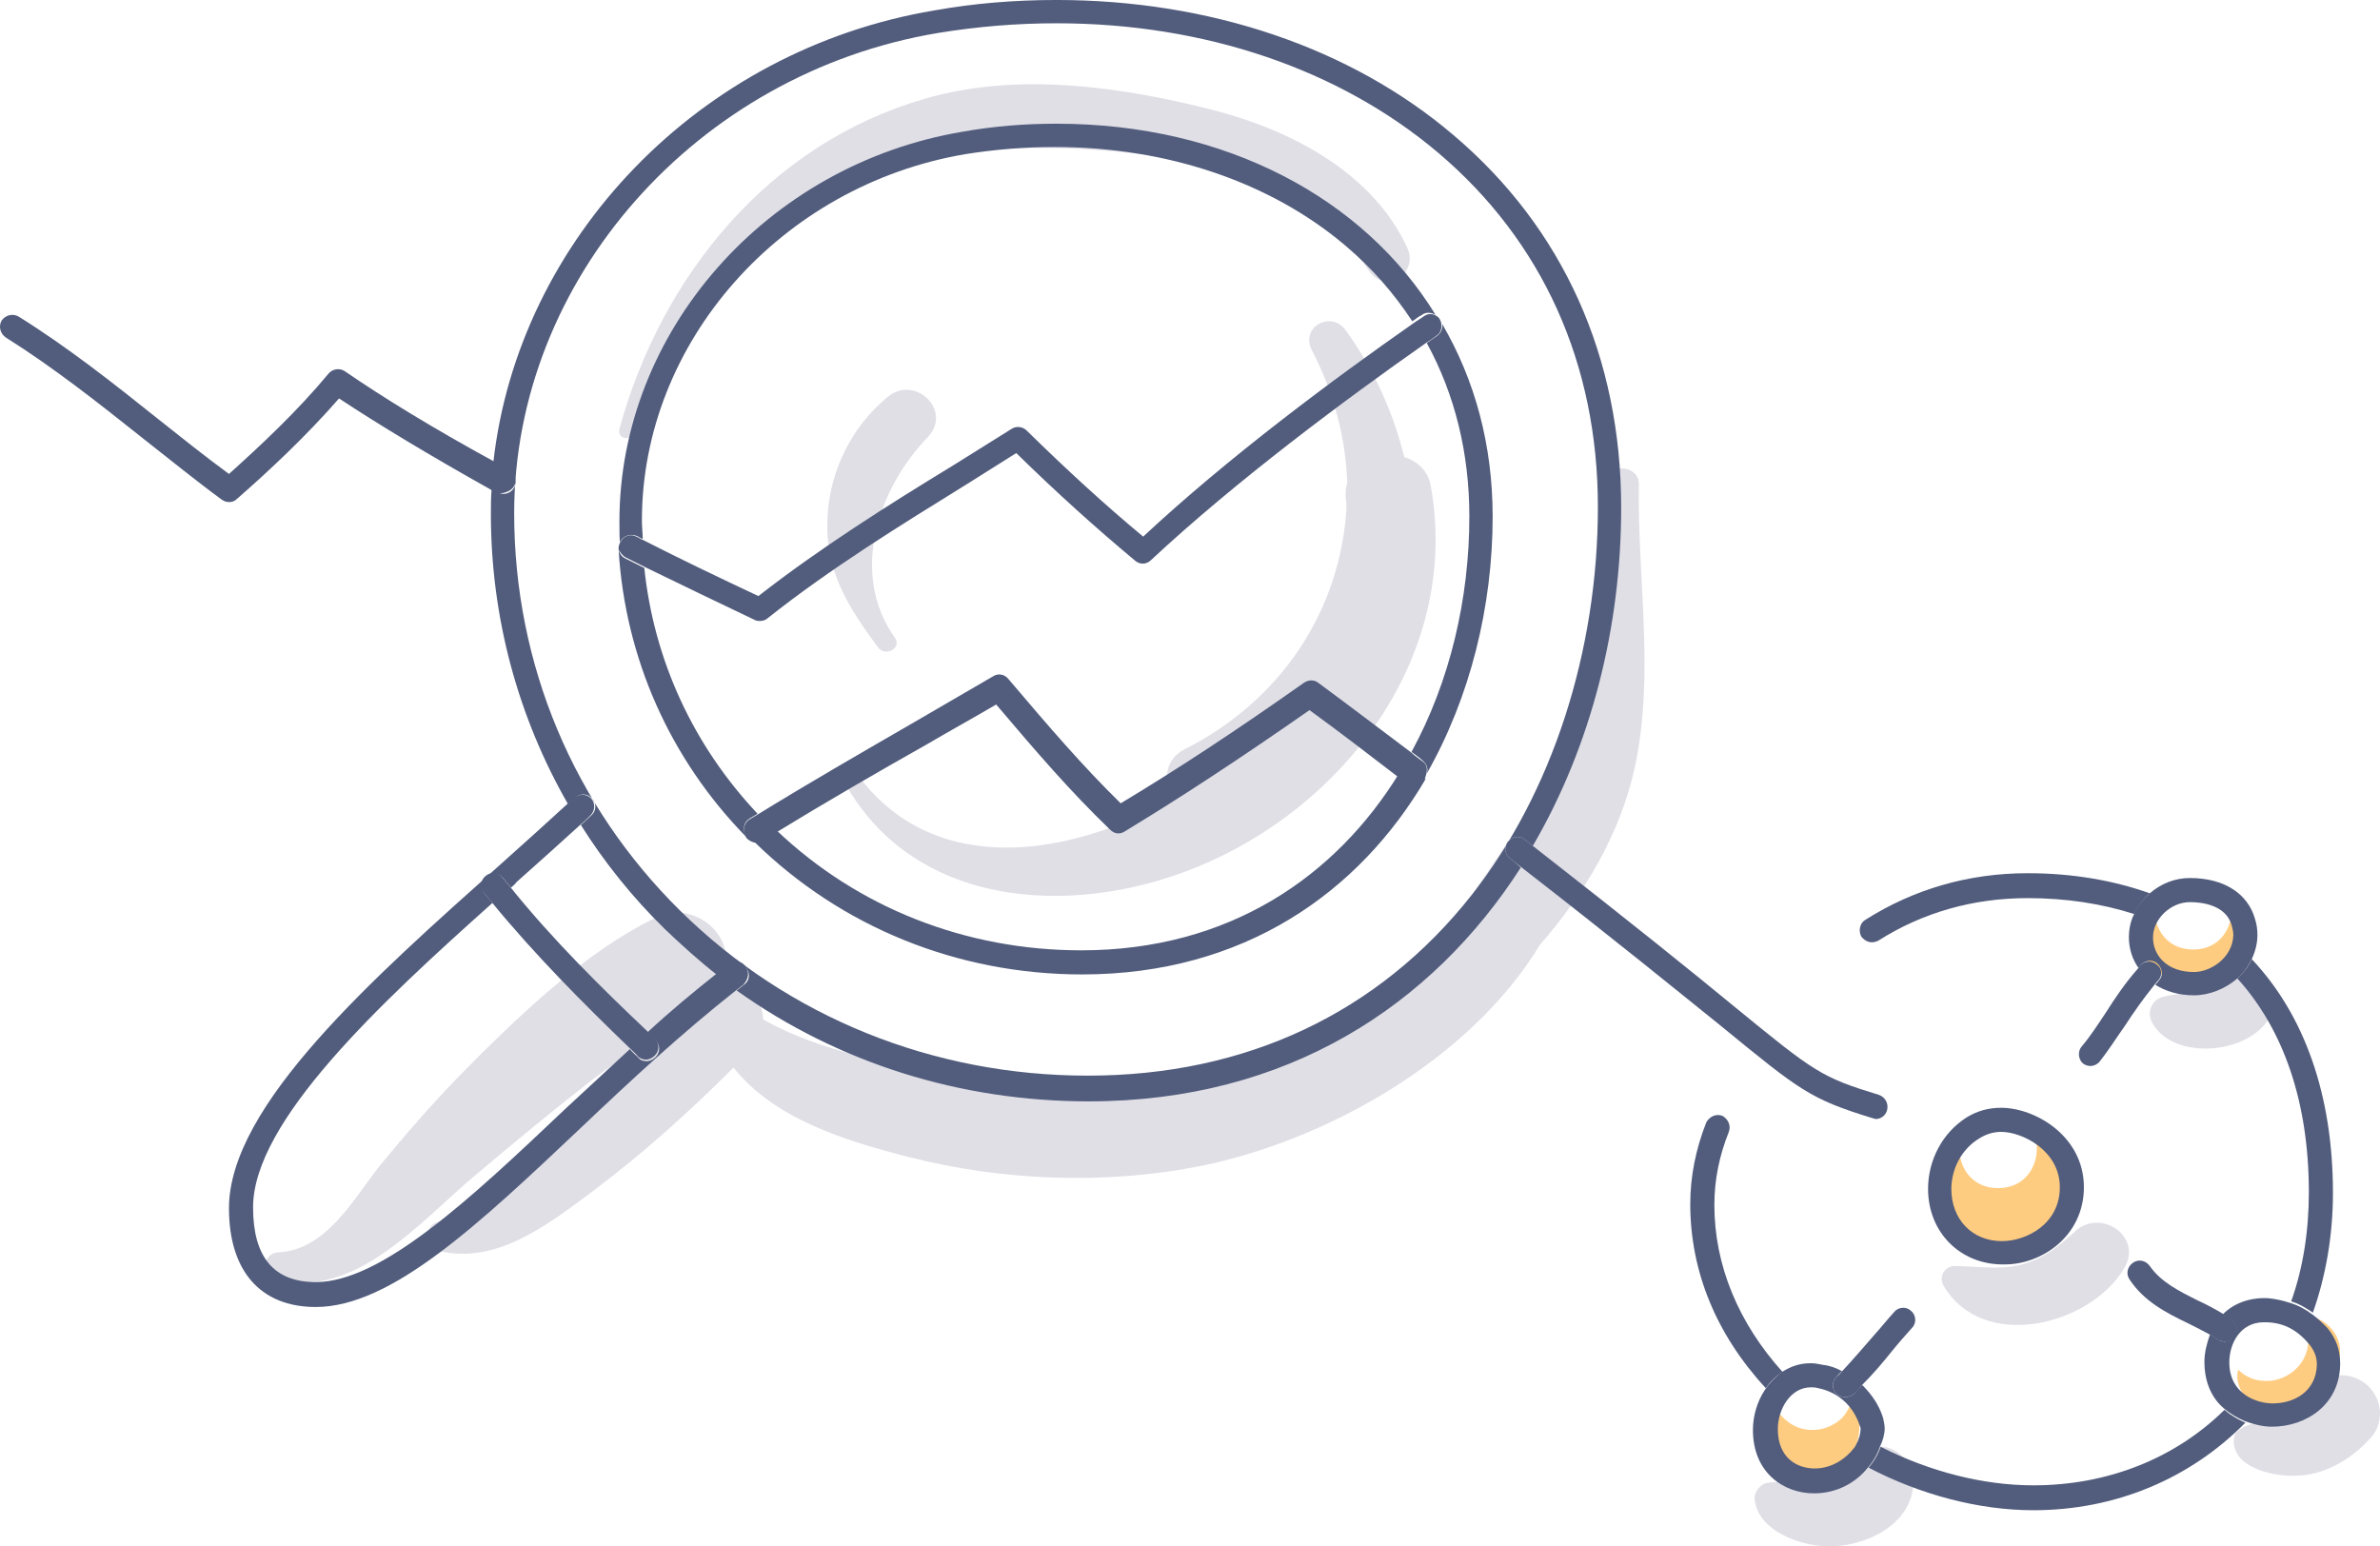 <?xml version="1.0" encoding="utf-8"?>
<!-- Generator: Adobe Illustrator 16.0.0, SVG Export Plug-In . SVG Version: 6.00 Build 0)  -->
<!DOCTYPE svg PUBLIC "-//W3C//DTD SVG 1.1//EN" "http://www.w3.org/Graphics/SVG/1.1/DTD/svg11.dtd">
<svg version="1.1" id="Layer_1" xmlns="http://www.w3.org/2000/svg" xmlns:xlink="http://www.w3.org/1999/xlink" x="0px" y="0px"
	 width="307.804px" height="200px" viewBox="148.156 317.645 307.804 200" enable-background="new 148.156 317.645 307.804 200"
	 xml:space="preserve">
<path vector-effect="non-scaling-stroke" fill="#FECC81" d="M406.55,471.307c-3.117,0-4.779-2.285-4.987-4.675
	c-0.415,0.416-0.831,0.831-1.247,1.247c-1.559,1.87-1.974,4.363-0.727,6.441c0.52,4.986,6.233,8,10.805,6.337
	c5.507-1.974,8.728-9.351,4.468-14.13c-1.039-1.246-2.39-1.974-3.636-2.389C412.368,467.151,410.81,471.307,406.55,471.307z"/>
<path vector-effect="non-scaling-stroke" fill="#FECC81" d="M383.589,509.333c0.727-0.312,1.454-0.728,1.974-1.247
	c0.104-0.208,0.208-0.312,0.312-0.52c2.493-1.766,3.533-5.194,2.078-8.104c-0.104-0.208-0.208-0.312-0.312-0.52
	c-0.312,0.728-0.728,1.559-1.247,2.078c-0.935,0.935-2.39,1.559-3.637,1.559h-0.312c-1.454,0-2.701-0.624-3.636-1.559
	c-0.936-0.831-1.351-2.078-1.454-3.325c-3.222,3.013-2.598,8.416,0.623,11.325c0.208,0.104,0.312,0.208,0.52,0.416
	C380.057,509.438,381.823,510.061,383.589,509.333z"/>
<path vector-effect="non-scaling-stroke" fill="#FECC81" d="M446.55,498.009c0.728-1.247,1.87-2.078,3.221-2.286
	c0.312-0.727,0.623-1.454,0.831-2.078c0.935-2.909-1.559-5.818-4.468-5.818c-0.207,0-0.415,0-0.623,0
	c0.728,0.936,1.143,2.078,1.143,3.221c0.104,1.247-0.623,2.806-1.558,3.637c-0.936,0.936-2.391,1.559-3.637,1.559h-0.313
	c-1.35,0-2.597-0.52-3.531-1.455c-0.728,2.909,2.389,5.61,5.09,6.026c0.312,0,0.521,0.104,0.832,0.104
	C444.783,500.19,445.823,499.359,446.55,498.009z"/>
<path vector-effect="non-scaling-stroke" fill="#FECC81" d="M431.693,444.813c2.909,0,5.507-1.662,7.065-4.052
	c1.766-2.598,0.312-6.13-2.286-7.377c1.039,3.013-0.52,7.065-4.676,7.065c-3.116,0-4.779-2.286-4.986-4.676
	c-0.312,0.208-0.623,0.416-0.936,0.728c-1.143,1.247-1.558,3.221-0.623,4.676C426.705,443.463,428.991,444.813,431.693,444.813z"/>
<path vector-effect="non-scaling-stroke" fill="#E0DFE6" d="M360.109,380.19c0-2.182-3.532-2.805-3.844-0.519
	c-1.768,10.701-1.04,21.818-3.74,32.416c-1.144,4.675-3.014,8.935-5.403,12.882c-1.662-0.104-3.325,0.521-4.363,2.183
	c-4.987,7.376-9.247,14.233-16.728,19.532c-7.272,5.195-15.48,8.623-24.104,10.286c-10.078,1.974-20.572,1.766-30.546-0.208
	c-7.688-1.455-17.247-3.117-24.52-7.273c-0.104-2.805-2.494-5.506-5.194-6.025c1.87-4.571-3.637-9.559-8.624-7.169
	c-9.351,4.468-18.285,13.194-25.455,20.468c-3.636,3.74-7.064,7.688-10.39,11.74c-3.428,4.363-6.857,10.805-13.09,11.116
	c-1.87,0.104-2.286,2.702-0.416,3.325c10.182,3.221,19.117-7.688,26.182-13.506c4.675-3.949,9.455-7.896,14.234-11.637
	c1.454-1.143,2.909-2.182,4.468-3.221c-2.286,2.493-4.572,4.883-6.858,7.377c-4.987,5.298-9.662,11.844-16.935,13.714
	c-1.87,0.519-1.87,3.324,0,3.74c7.48,1.87,14.13-3.325,19.74-7.48c6.546-4.883,12.676-10.39,18.494-16.208
	c5.299,6.649,14.441,9.454,22.545,11.532c12.156,3.117,25.351,3.637,37.61,1.247c16.208-3.221,35.013-13.61,44.156-28.676
	c5.714-6.545,10.39-14.337,12.26-22.961C362.187,404.813,359.901,392.45,360.109,380.19z"/>
<path vector-effect="non-scaling-stroke" fill="#E0DFE6" d="M304.732,429.021c18.598-8.416,32.208-27.637,28.468-48.52
	c-0.312-1.974-1.767-3.221-3.429-3.74c-1.454-5.922-4.052-11.532-7.585-16.416c-1.87-2.598-5.922-0.416-4.363,2.597
	c2.909,5.61,4.363,11.429,4.572,17.143c-0.209,0.623-0.209,1.247-0.209,1.974c0.104,0.52,0.104,0.935,0.104,1.455
	c-0.832,12.883-8.208,24.624-20.987,31.065c-2.598,1.35-2.701,4.259-1.454,6.337c-13.091,7.481-31.065,10.598-41.039-3.428
	c-0.727-0.935-2.182-0.104-1.662,0.935C266.498,435.879,288.524,436.397,304.732,429.021z"/>
<path vector-effect="non-scaling-stroke" fill="#E0DFE6" d="M262.966,368.97c-4.675,3.844-7.584,9.662-7.792,15.792
	c-0.312,6.753,2.701,11.428,6.545,16.623c0.935,1.247,3.117,0.104,2.182-1.247c-5.922-8.312-2.182-19.325,4.26-25.974
	C271.381,370.735,266.498,366.06,262.966,368.97z"/>
<path vector-effect="non-scaling-stroke" fill="#E0DFE6" d="M305.458,331.982c-12.051-3.117-25.662-5.091-37.713-1.559
	c-20.156,5.818-34.078,22.961-39.48,42.701c-0.312,1.247,1.351,1.663,1.87,0.52c6.337-16.312,19.844-32.416,37.818-35.636
	c10.286-1.87,21.819-1.455,32.208,0.208c10.182,1.662,19.116,5.714,25.039,14.441c2.078,3.117,6.441,0.416,4.987-2.909
	C325.719,339.982,315.225,334.58,305.458,331.982z"/>
<path vector-effect="non-scaling-stroke" fill="#E0DFE6" d="M416.627,476.813c-2.285,2.078-4.259,3.74-7.376,4.468
	c-2.909,0.623-5.506,0.104-8.312,0.104c-1.247,0-2.078,1.352-1.455,2.494c5.092,8.727,19.013,5.194,23.377-2.182
	C425.356,477.645,419.952,473.904,416.627,476.813z"/>
<path vector-effect="non-scaling-stroke" fill="#E0DFE6" d="M442.187,447.931c0.727-3.117-1.871-5.299-4.78-4.779
	c-1.87,0.312-3.013,1.87-4.675,2.493c-1.559,0.52-3.324,0.52-4.883,0.936c-1.455,0.415-2.078,1.974-1.351,3.324
	C429.407,455.307,440.732,453.853,442.187,447.931z"/>
<path vector-effect="non-scaling-stroke" fill="#E0DFE6" d="M454.031,496.554c-1.247-0.935-2.806-1.246-4.26-0.935
	c-1.247,0.312-2.493,1.038-3.221,2.285c-0.728,1.351-1.767,2.182-3.117,2.805c-0.207,0.104-0.52,0.209-0.728,0.313
	c-1.766,0.728-3.532,0.415-5.09,1.662c-0.624,0.416-0.624,1.351-0.521,1.975c0.624,3.013,5.299,3.947,7.896,3.844
	c3.532,0,7.065-1.974,9.455-4.571C456.628,501.956,456.42,498.424,454.031,496.554z"/>
<path vector-effect="non-scaling-stroke" fill="#E0DFE6" d="M388.991,505.281c-1.247,0.727-2.285,1.87-3.429,2.805
	c-0.623,0.52-1.247,0.936-1.974,1.247c-1.767,0.727-3.429,0.104-5.195,0c-0.623,0-1.246,0-1.766,0.104
	c-0.832,0.207-1.559,1.143-1.559,1.974c0.312,4.26,6.026,6.233,9.662,6.233c4.468,0,10.078-2.493,10.806-7.376
	C396.057,506.528,392.628,503.411,388.991,505.281z"/>
<path vector-effect="non-scaling-stroke" fill="#525D7D" d="M343.485,428.71c-0.727-0.52-0.831-1.455-0.312-2.182
	c0.52-0.728,1.559-0.832,2.182-0.312c0.312,0.312,0.728,0.519,1.039,0.83c7.585-12.987,11.429-28.363,11.429-43.74
	c0-19.429-7.48-36.156-21.714-48.208c-13.299-11.324-31.584-17.455-51.325-17.455c-5.299,0-10.598,0.416-15.792,1.351
	c-30.441,5.091-53.818,29.61-57.039,58.494c0.728,0.416,1.351,0.728,2.078,1.143s1.039,1.351,0.624,2.078
	c-0.416,0.728-1.351,1.039-2.078,0.624c-0.312-0.208-0.624-0.312-0.831-0.52c-0.104,1.143-0.104,2.182-0.104,3.325
	c0,13.403,3.532,26.286,9.974,37.506c0.312-0.312,0.624-0.519,0.935-0.831c0.624-0.623,1.662-0.52,2.182,0.104
	c0.623,0.624,0.519,1.663-0.104,2.182c-0.416,0.416-0.935,0.832-1.351,1.247c3.013,4.779,6.649,9.352,10.91,13.507
	c2.182,2.078,4.363,4.052,6.753,5.922c0.52-0.415,1.039-0.831,1.558-1.246c0.728-0.521,1.663-0.416,2.182,0.312
	c0.52,0.727,0.416,1.662-0.312,2.182c-0.312,0.208-0.623,0.52-0.935,0.727c13.091,9.352,28.883,14.339,45.507,14.339
	c25.766,0,44.467-12.469,55.896-30.234C344.317,429.333,343.901,429.021,343.485,428.71z M288.836,456.762
	c-20.053,0-38.754-7.585-52.676-21.299c-13.818-13.61-21.506-31.896-21.506-51.429c0-30.234,23.584-56.935,54.857-62.13
	c5.091-0.831,10.182-1.247,15.273-1.247c19.117,0,36.571,5.922,49.35,16.727c13.507,11.429,20.676,27.325,20.676,45.818
	c0,18.701-5.922,36.987-16.312,50.182C326.447,448.657,309.303,456.762,288.836,456.762z"/>
<path vector-effect="non-scaling-stroke" fill="#525D7D" d="M334.654,359.515c0.104,0.624-0.104,1.143-0.623,1.559
	c-0.416,0.312-0.936,0.624-1.351,0.935c3.636,6.649,5.506,14.234,5.506,22.441c0,10.598-2.493,21.299-7.48,30.442
	c0.52,0.415,1.04,0.727,1.455,1.143c0.52,0.416,0.728,1.039,0.52,1.663c5.61-9.87,8.52-21.61,8.52-33.247
	C341.199,375.203,338.913,366.788,334.654,359.515z"/>
<path vector-effect="non-scaling-stroke" fill="#525D7D" d="M330.29,418.528c-0.416-0.312-0.831-0.624-1.143-0.935
	c-8.208,13.402-22.026,22.961-41.143,22.961c-14.961,0-28.883-5.507-39.376-15.48c-0.52,0.312-1.143,0.728-1.663,1.039
	c-0.208,0.208-0.519,0.208-0.831,0.208c-0.416,0-0.727-0.104-1.039-0.416c0.208,0.208,0.416,0.416,0.624,0.624
	c11.221,11.013,26.286,17.143,42.39,17.143c20.883,0,35.844-10.598,44.467-25.351C331.849,418.943,330.913,419.047,330.29,418.528z"
	/>
<path vector-effect="non-scaling-stroke" fill="#525D7D" d="M245.095,423.515c0.312-0.207,0.728-0.416,1.039-0.623
	c-8.312-8.832-13.403-19.844-14.649-31.792c-0.831-0.416-1.662-0.831-2.494-1.247c-0.415-0.208-0.727-0.623-0.831-1.143
	c0.831,14.026,6.649,27.117,16.52,37.195c0-0.104-0.104-0.104-0.104-0.208C244.16,424.865,244.368,423.931,245.095,423.515z"/>
<path vector-effect="non-scaling-stroke" fill="#525D7D" d="M228.368,387.671c0.416-0.728,1.351-1.039,2.079-0.728
	c0.312,0.104,0.519,0.312,0.831,0.416c0-0.728-0.104-1.559-0.104-2.39c0-23.065,17.974-43.325,41.767-47.376
	c3.844-0.623,7.792-0.935,11.636-0.935c14.545,0,27.948,4.571,37.61,12.779c3.429,2.909,6.234,6.13,8.624,9.766
	c0.415-0.312,0.831-0.624,1.247-0.831c0.519-0.416,1.246-0.312,1.766,0c-9.246-15.065-27.117-24.728-49.039-24.728
	c-4.052,0-8.104,0.312-12.156,1.039c-25.351,4.26-44.363,25.87-44.363,50.39c0,1.143,0,2.286,0.104,3.325
	C228.264,388.19,228.264,387.982,228.368,387.671z"/>
<path vector-effect="non-scaling-stroke" fill="#525D7D" d="M244.576,442.632c-0.52-0.728-1.455-0.831-2.182-0.312
	c-0.52,0.415-1.039,0.831-1.559,1.246c-3.013,2.391-6.026,4.884-8.935,7.585c0.312,0.312,0.728,0.728,1.039,1.039
	c0.624,0.623,0.624,1.559,0,2.182c-0.312,0.312-0.728,0.52-1.143,0.52c-0.415,0-0.831-0.104-1.039-0.415
	c-0.416-0.416-0.832-0.728-1.143-1.144c-2.805,2.598-5.61,5.195-8.416,7.792c-12.156,11.533-23.688,22.338-32.208,22.338
	c-5.403,0-8.104-3.221-8.104-9.662c0-11.117,16.416-26.39,30.961-39.377c-0.312-0.415-0.728-0.831-1.039-1.247
	c-0.52-0.727-0.416-1.662,0.312-2.182s1.663-0.415,2.182,0.312c0.312,0.416,0.624,0.728,0.935,1.144
	c0.208-0.208,0.52-0.416,0.728-0.728c2.909-2.598,5.714-5.091,8.208-7.376c0.519-0.416,0.935-0.832,1.35-1.248
	c0.624-0.623,0.624-1.558,0.104-2.182c-0.623-0.623-1.558-0.623-2.182-0.104c-0.312,0.312-0.624,0.52-0.935,0.831
	c-2.598,2.39-5.61,5.091-8.624,7.792c-16.415,14.65-35.117,31.169-35.117,44.468c0,8.104,4.052,12.779,11.221,12.779
	c9.766,0,21.09-10.701,34.285-23.169c6.442-6.13,13.195-12.363,20.052-17.767c0.312-0.207,0.624-0.519,0.935-0.727
	C244.991,444.294,245.095,443.359,244.576,442.632z"/>
<path vector-effect="non-scaling-stroke" fill="#525D7D" d="M214.135,432.346c-0.312-0.415-0.624-0.728-0.936-1.143
	c-0.519-0.728-1.558-0.831-2.182-0.312c-0.727,0.52-0.831,1.559-0.312,2.182c0.312,0.415,0.727,0.831,1.039,1.247
	c5.61,6.857,11.948,13.194,17.767,18.805c0.415,0.416,0.831,0.728,1.143,1.143c0.312,0.313,0.728,0.416,1.039,0.416
	c0.415,0,0.831-0.207,1.143-0.52c0.624-0.623,0.624-1.559,0-2.182c-0.312-0.313-0.728-0.728-1.039-1.039
	C226.082,445.541,219.641,439.203,214.135,432.346z"/>
<path vector-effect="non-scaling-stroke" fill="#525D7D" d="M214.654,380.502c0.416-0.728,0.104-1.663-0.624-2.078
	s-1.351-0.727-2.078-1.143c-7.792-4.26-14.233-8.208-19.22-11.637c-0.624-0.415-1.559-0.312-2.079,0.312
	c-4.052,4.883-8.727,9.247-12.883,12.987c-3.117-2.286-6.234-4.779-9.247-7.169c-5.714-4.571-11.636-9.247-17.974-13.195
	c-0.728-0.416-1.663-0.208-2.182,0.52c-0.416,0.727-0.208,1.662,0.519,2.182c6.13,3.844,12.052,8.519,17.663,12.987
	c3.324,2.597,6.753,5.403,10.286,8c0.312,0.208,0.623,0.312,0.935,0.312c0.416,0,0.728-0.104,1.039-0.416
	c4.156-3.636,8.935-8.104,13.195-12.987c5.194,3.428,11.74,7.376,19.533,11.74c0.312,0.208,0.519,0.312,0.831,0.52
	C213.199,381.541,214.238,381.229,214.654,380.502z"/>
<path vector-effect="non-scaling-stroke" fill="#525D7D" d="M229.095,389.749c0.831,0.416,1.663,0.831,2.494,1.247
	c4.675,2.286,9.455,4.572,14.234,6.857c0.208,0.104,0.415,0.104,0.624,0.104c0.312,0,0.727-0.104,0.935-0.312
	c8.104-6.441,17.039-11.948,25.766-17.351c2.182-1.351,4.259-2.701,6.441-4.052c5.298,5.195,10.39,9.766,15.376,13.922
	c0.624,0.52,1.455,0.52,2.078-0.104c10.909-10.182,25.143-20.779,35.532-28.052c0.52-0.312,0.936-0.624,1.352-0.935
	c0.519-0.312,0.727-0.935,0.623-1.559c0-0.208-0.104-0.416-0.208-0.623c-0.104-0.104-0.208-0.312-0.312-0.312
	c-0.52-0.416-1.247-0.416-1.767,0c-0.415,0.312-0.831,0.52-1.246,0.832c-10.286,7.168-24.104,17.454-35.013,27.636
	c-4.883-4.052-9.766-8.52-15.065-13.714c-0.52-0.52-1.351-0.624-1.974-0.208c-2.494,1.559-4.987,3.117-7.48,4.675
	c-8.52,5.195-17.247,10.702-25.247,16.936c-5.09-2.39-10.078-4.779-14.96-7.273c-0.312-0.104-0.52-0.312-0.831-0.416
	c-0.728-0.416-1.663-0.104-2.079,0.727c-0.104,0.208-0.208,0.52-0.208,0.728c0,0.104,0,0.104,0,0.208
	C228.368,389.125,228.68,389.541,229.095,389.749z"/>
<path vector-effect="non-scaling-stroke" fill="#525D7D" d="M332.16,416.139c-0.52-0.416-1.039-0.728-1.455-1.144
	c-3.74-2.805-7.688-5.818-12.052-9.039c-0.52-0.416-1.247-0.416-1.87,0c-8.831,6.233-16.415,11.22-23.688,15.584
	c-4.883-4.779-9.351-9.974-14.545-16.104c-0.52-0.624-1.351-0.728-1.974-0.312c-3.429,1.974-6.754,3.948-10.182,5.922
	c-6.649,3.844-13.507,7.792-20.26,11.948c-0.312,0.208-0.727,0.416-1.039,0.624c-0.728,0.415-0.935,1.454-0.519,2.182
	c0,0.104,0.104,0.104,0.104,0.207c0.104,0.104,0.104,0.104,0.208,0.208c0.312,0.208,0.624,0.416,1.039,0.416
	c0.312,0,0.52-0.104,0.832-0.208c0.519-0.312,1.143-0.728,1.662-1.039c6.442-3.948,13.091-7.792,19.532-11.428
	c3.014-1.767,6.026-3.429,9.039-5.195c5.195,6.13,9.663,11.325,14.753,16.207c0.52,0.521,1.247,0.624,1.87,0.209
	c7.377-4.468,14.962-9.455,23.896-15.689c4.156,3.013,7.896,5.922,11.429,8.624c0.415,0.312,0.831,0.623,1.143,0.935
	c0.623,0.52,1.559,0.416,2.078-0.208l0.104-0.104c0.104-0.208,0.208-0.312,0.208-0.519
	C332.888,417.177,332.68,416.45,332.16,416.139z"/>
<path vector-effect="non-scaling-stroke" fill="#525D7D" d="M343.173,426.528c-0.52,0.727-0.415,1.662,0.312,2.182
	c0.416,0.312,0.832,0.623,1.351,1.038c12.572,9.767,20.572,16.313,25.871,20.572c10.285,8.415,11.532,9.454,19.636,11.948
	c0.104,0,0.312,0.104,0.416,0.104c0.623,0,1.246-0.415,1.454-1.143c0.208-0.831-0.208-1.663-1.039-1.975
	c-7.48-2.285-8.312-2.908-18.597-11.324c-5.299-4.364-13.403-10.909-26.183-20.884c-0.312-0.312-0.728-0.519-1.039-0.83
	C344.732,425.696,343.693,425.801,343.173,426.528z"/>
<path vector-effect="non-scaling-stroke" fill="#525D7D" d="M417.667,471.203c0-6.649-6.338-10.286-10.702-10.286
	c-1.661,0-3.116,0.416-4.467,1.247c-3.117,1.975-4.987,5.507-4.987,9.247c0,5.61,4.156,9.766,9.662,9.766
	C412.264,481.281,417.667,477.437,417.667,471.203z M400.524,471.411c0-2.598,1.351-5.195,3.637-6.546
	c0.831-0.52,1.767-0.831,2.805-0.831c2.702,0,7.585,2.39,7.585,7.169s-4.363,6.961-7.48,6.961
	C403.225,478.164,400.524,475.359,400.524,471.411z"/>
<path vector-effect="non-scaling-stroke" fill="#525D7D" d="M378.705,495.1c-5.714-6.338-8.831-13.818-8.831-21.61
	c0-3.222,0.623-6.338,1.87-9.455c0.312-0.831-0.104-1.662-0.831-2.077c-0.831-0.313-1.662,0.104-2.077,0.83
	c-1.352,3.429-2.079,6.962-2.079,10.598c0,8.624,3.325,16.832,9.767,23.793C377.044,496.45,377.771,495.619,378.705,495.1z"/>
<path vector-effect="non-scaling-stroke" fill="#525D7D" d="M411.121,509.749c-6.441,0-13.402-1.767-19.74-4.987
	c-0.312,0.935-0.831,1.87-1.559,2.701c6.753,3.533,14.338,5.506,21.299,5.506c10.598,0,20.26-4.052,27.429-11.324
	c-0.935-0.415-1.87-0.936-2.701-1.662C429.407,506.32,420.68,509.749,411.121,509.749z"/>
<path vector-effect="non-scaling-stroke" fill="#525D7D" d="M449.875,471.931c0-12.571-3.637-22.961-10.494-30.234
	c-0.416,0.936-1.143,1.87-1.87,2.494c6.026,6.649,9.246,16.104,9.246,27.636c0,4.987-0.727,9.767-2.285,14.13
	c1.039,0.312,1.87,0.832,2.806,1.455C448.94,482.736,449.875,477.437,449.875,471.931z"/>
<path vector-effect="non-scaling-stroke" fill="#525D7D" d="M426.187,433.177c-4.676-1.662-9.975-2.597-15.793-2.597
	c-7.688,0-14.753,2.078-20.986,6.025c-0.728,0.416-0.936,1.455-0.52,2.183c0.312,0.415,0.831,0.727,1.35,0.727
	c0.313,0,0.624-0.104,0.832-0.208c5.715-3.636,12.26-5.506,19.324-5.506c4.987,0,9.662,0.727,13.818,2.078
	C424.628,434.84,425.356,433.904,426.187,433.177z"/>
<path vector-effect="non-scaling-stroke" fill="#525D7D" d="M439.381,441.696c0.416-0.935,0.728-1.974,0.728-3.116
	c0-0.728-0.104-1.455-0.312-2.078c-0.936-3.325-4.052-5.299-8.416-5.299c-1.974,0-3.74,0.728-5.194,1.974
	c-0.831,0.728-1.559,1.559-1.975,2.598c-0.52,0.936-0.727,2.078-0.727,3.117c0,1.351,0.415,2.805,1.246,3.948
	c0.104-0.104,0.208-0.312,0.312-0.416c0.624-0.623,1.559-0.728,2.183-0.104c0.623,0.623,0.727,1.558,0.104,2.182
	c-0.104,0.208-0.313,0.312-0.416,0.52c1.351,0.831,3.014,1.351,4.987,1.351c1.975,0,4.052-0.831,5.61-2.182
	C438.239,443.566,438.862,442.735,439.381,441.696z M431.901,443.359c-3.532,0-5.299-2.182-5.299-4.468
	c0-2.39,2.285-4.571,4.779-4.571c1.662,0,4.676,0.415,5.402,3.013c0.104,0.416,0.208,0.831,0.208,1.247
	C436.888,441.593,433.979,443.359,431.901,443.359z"/>
<path vector-effect="non-scaling-stroke" fill="#525D7D" d="M391.901,502.372c0-0.416-0.104-0.831-0.208-1.351
	c-0.52-1.662-1.455-3.013-2.701-4.26c-0.312,0.416-0.728,0.728-1.039,1.143c-0.312,0.312-0.728,0.416-1.143,0.416
	c-0.416,0-0.831-0.104-1.143-0.416c-0.624-0.623-0.624-1.559,0-2.182c0.207-0.208,0.415-0.52,0.727-0.727
	c-0.727-0.416-1.558-0.728-2.493-0.832c-0.52-0.104-1.039-0.207-1.559-0.207c-1.454,0-2.598,0.415-3.74,1.143
	c-0.831,0.623-1.559,1.351-2.182,2.285c-1.039,1.559-1.559,3.429-1.559,5.195c0,5.609,4.052,8.207,7.896,8.207
	c2.91,0,5.403-1.35,6.962-3.324c0.728-0.831,1.246-1.767,1.558-2.701C391.693,503.931,391.901,503.1,391.901,502.372z
	 M382.862,507.566c-2.286,0-4.779-1.35-4.779-5.09c0-2.598,1.662-5.403,4.26-5.403c0.312,0,0.624,0,0.936,0.104
	c2.597,0.519,4.571,2.285,5.402,4.883c0.104,0.207,0.104,0.312,0.104,0.312c0,0.728-0.207,1.454-0.623,2.182
	c0,0.104-0.104,0.104-0.104,0.208C386.913,506.32,385.043,507.566,382.862,507.566z"/>
<path vector-effect="non-scaling-stroke" fill="#525D7D" d="M447.173,487.619c-0.831-0.624-1.766-1.143-2.805-1.455
	c-0.936-0.312-1.87-0.52-2.909-0.623c-2.494-0.104-4.468,0.727-5.818,2.078c0.416,0.207,0.728,0.519,1.143,0.727
	c0.728,0.52,0.832,1.455,0.312,2.183c-0.312,0.415-0.831,0.623-1.246,0.623c-0.313,0-0.624-0.104-0.936-0.312
	c-0.312-0.208-0.623-0.416-0.935-0.623c-0.415,1.143-0.728,2.389-0.728,3.531c0,2.806,1.039,4.779,2.494,6.026
	c0.831,0.728,1.766,1.247,2.701,1.662c1.143,0.416,2.389,0.728,3.532,0.728c4.363,0,8.831-2.805,8.831-8.207
	c0-1.663-0.52-3.222-1.662-4.572C448.524,488.762,447.901,488.138,447.173,487.619z M442.082,499.151
	c-1.974,0-5.61-1.143-5.61-5.299c0-2.493,1.455-5.194,4.468-5.194c0.104,0,0.207,0,0.416,0c2.285,0.104,3.947,1.038,5.506,2.908
	c0.623,0.832,0.935,1.559,0.935,2.598C447.693,497.593,444.887,499.151,442.082,499.151z"/>
<path vector-effect="non-scaling-stroke" fill="#525D7D" d="M385.667,497.904c0.312,0.312,0.727,0.416,1.143,0.416
	c0.415,0,0.831-0.104,1.143-0.416c0.415-0.415,0.728-0.727,1.039-1.143c1.351-1.351,2.598-2.805,3.844-4.363
	c0.832-1.039,1.767-2.078,2.598-3.014c0.624-0.623,0.52-1.662-0.104-2.182c-0.624-0.623-1.662-0.52-2.182,0.104
	c-0.936,1.039-1.767,2.078-2.701,3.117c-1.352,1.559-2.702,3.117-4.053,4.572c-0.208,0.207-0.415,0.519-0.727,0.727
	C385.043,496.346,385.043,497.281,385.667,497.904z"/>
<path vector-effect="non-scaling-stroke" fill="#525D7D" d="M435.952,491.151c0.52,0,0.936-0.208,1.247-0.623
	c0.52-0.728,0.312-1.663-0.312-2.183c-0.416-0.312-0.728-0.52-1.143-0.727c-1.039-0.624-2.182-1.247-3.325-1.767
	c-2.493-1.246-4.779-2.39-6.233-4.468c-0.52-0.728-1.455-0.935-2.183-0.415s-0.935,1.454-0.415,2.182
	c1.87,2.805,4.675,4.26,7.48,5.61c1.039,0.52,2.078,1.039,3.013,1.559c0.312,0.208,0.624,0.415,0.936,0.623
	C435.225,491.047,435.536,491.151,435.952,491.151z"/>
<path vector-effect="non-scaling-stroke" fill="#525D7D" d="M427.121,442.424c-0.623-0.623-1.662-0.52-2.182,0.104
	c-0.104,0.104-0.208,0.312-0.312,0.415c-1.559,1.767-2.909,3.74-4.156,5.714c-1.039,1.559-1.974,3.013-3.117,4.364
	c-0.519,0.623-0.415,1.662,0.209,2.182c0.311,0.208,0.623,0.312,0.935,0.312c0.415,0,0.935-0.208,1.247-0.623
	c1.143-1.454,2.182-3.117,3.22-4.571c1.144-1.767,2.391-3.533,3.74-5.195c0.104-0.207,0.312-0.312,0.416-0.52
	C427.849,443.982,427.849,442.943,427.121,442.424z"/>
</svg>
